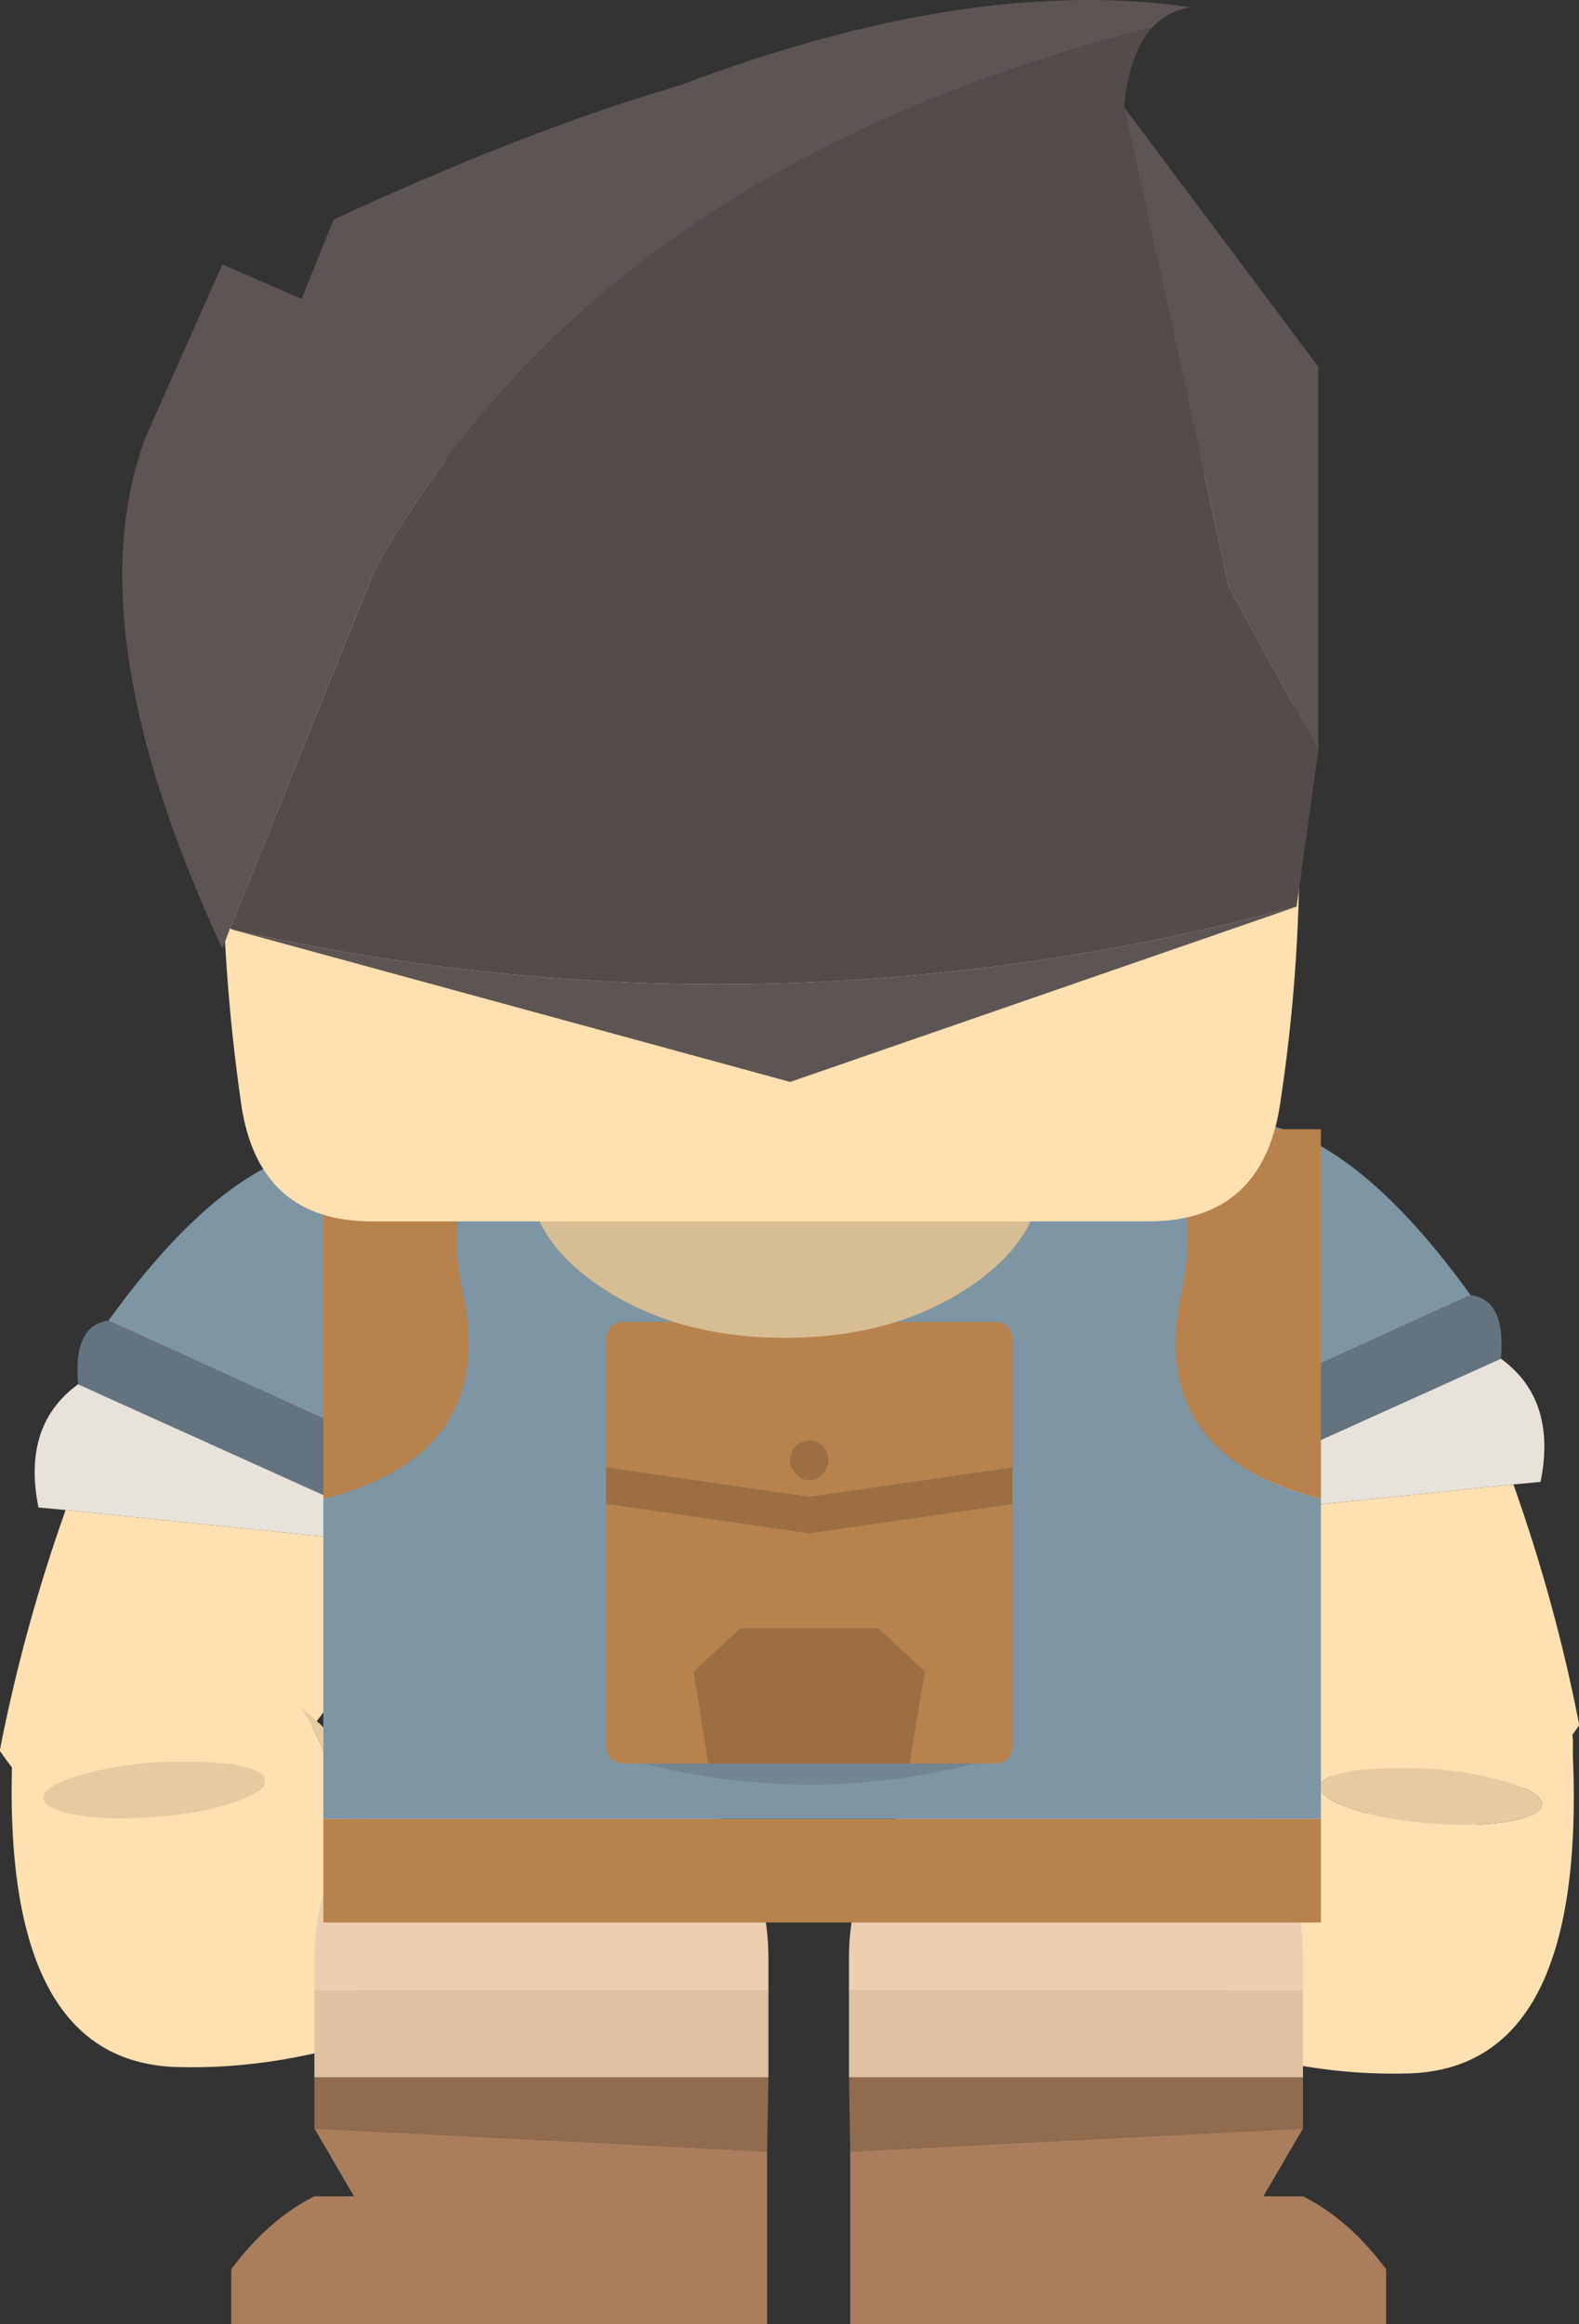<?xml version="1.0"?>

<svg xmlns:dc="http://purl.org/dc/elements/1.1/" xmlns:cc="http://creativecommons.org/ns#" xmlns:rdf="http://www.w3.org/1999/02/22-rdf-syntax-ns#" xmlns:svg="http://www.w3.org/2000/svg" xmlns="http://www.w3.org/2000/svg" xmlns:xlink="http://www.w3.org/1999/xlink" xmlns:sodipodi="http://sodipodi.sourceforge.net/DTD/sodipodi-0.dtd" xmlns:inkscape="http://www.inkscape.org/namespaces/inkscape" version="1.1" preserveAspectRatio="none" x="0px" y="0px" width="61.733" height="90.832" viewBox="0 0 61.733 90.832" id="svg1447" sodipodi:docname="adventurer_vector1.svg" inkscape:version="0.92.3 (2405546, 2018-03-11)"><rect x="0" y="0" width="61.733" height="90.832" fill="#333333" stroke="none"/>  <sodipodi:namedview pagecolor="#ffffff" bordercolor="#666666" borderopacity="1" objecttolerance="10" gridtolerance="10" guidetolerance="10" inkscape:pageopacity="0" inkscape:pageshadow="2" inkscape:window-width="1920" inkscape:window-height="1012" id="namedview1449" showgrid="false" fit-margin-top="0" fit-margin-left="0" fit-margin-right="0" fit-margin-bottom="0" inkscape:zoom="1.2555556" inkscape:cx="401.99724" inkscape:cy="-9.323658" inkscape:window-x="0" inkscape:window-y="0" inkscape:window-maximized="1" inkscape:current-layer="svg1447"></sodipodi:namedview> <defs id="defs126"> <g id="Symbol_8_0_Layer0_0_FILL"> <path d="M 5.15,8.95 Q 5.18,8.849 5.2,8.75 L -9.7,6.05 q -1.713,2.345 -0.25,5.6 l 1.05,-0.2 z" id="path2" inkscape:connector-curvature="0" style="fill:#e7e2da;stroke:none"></path> <path d="M 5.7,8.85 6.2,5.9 -9.2,3.05 q -1.3,0.6 -0.5,3 l 14.9,2.7 z" id="path4" inkscape:connector-curvature="0" style="fill:#637480;stroke:none"></path> <path d="M -8.9,11.45 Q -9.288,16.873 -8.95,22.25 -5.9,25.15 -1.4,26 3.3,18.134 5.15,8.95 Z" id="path6" inkscape:connector-curvature="0" style="fill:#ffe0b1;stroke:none"></path> <path d="M 5.6,-3.65 Q 3.75,-6.35 0.55,-6.9 H 0.5 Q -0.1,-7 -0.65,-7 -5.7,-7.15 -9.2,3.05 L 6.2,5.9 6.85,2.3 Q 7.45,-0.9 5.6,-3.65 Z" id="path8" inkscape:connector-curvature="0" style="fill:#7e95a3;stroke:none"></path> </g> <g id="Symbol_9_0_Layer0_0_FILL"> <path d="M 4.9,-1.85 Q 3.1,-6.8 0.65,-9 L -9,-6.45 q -1.2,0.3 -0.95,1.4 l 0.15,0.55 q 2.7,12.1 9.6,10.3 2.45,-0.6 4.85,-1.85 1.6,-0.8 1.3,-2 L 5.9,1.7 Q 5.5,0.25 5.1,-1.1 v 0.05 L 4.9,-1.85 M -8.15,-3 q -0.05,-0.45 1.1,-1.15 1.1,-0.7 2.8,-1.3 1.75,-0.55 2.95,-0.7 1.3,-0.1 1.35,0.3 0.1,0.45 -1,1.15 -1.1,0.75 -2.85,1.35 -1.7,0.6 -2.95,0.7 -1.3,0.1 -1.4,-0.35 z" id="path11" inkscape:connector-curvature="0" style="fill:#ffe0b1;stroke:none"></path> <path d="m -7.05,-4.15 q -1.15,0.7 -1.1,1.15 0.1,0.45 1.4,0.35 1.25,-0.1 2.95,-0.7 1.75,-0.6 2.85,-1.35 1.1,-0.7 1,-1.15 -0.05,-0.4 -1.35,-0.3 -1.2,0.15 -2.95,0.7 -1.7,0.6 -2.8,1.3 M 5.1,-1.1 Q 8.2,-5.45 0.65,-9 3.1,-6.8 4.9,-1.85 l 0.2,0.8 z" id="path13" inkscape:connector-curvature="0" style="fill:#e7cba0;stroke:none"></path> </g> <g id="Symbol_18_0_Layer0_0_FILL"> <path d="M -19,5.95 V 10 H 20 V 5.95 h -39 m 0,-12.5 q 6.7,-1.7 5.5,-7.85 -0.8,-3.45 0.6,-6.6 H -19 V -6.55 M 13.9,-21 q 1.4,3.15 0.6,6.6 -1.2,6.15 5.5,7.85 V -21 Z" id="path16" inkscape:connector-curvature="0" style="fill:#b8824d;stroke:none"></path> <path d="m 14.5,-14.4 q 0.8,-3.45 -0.6,-6.6 h -26.8 q -1.4,3.15 -0.6,6.6 1.2,6.15 -5.5,7.85 v 12.5 h 39 v -12.5 q -6.7,-1.7 -5.5,-7.85 z" id="path18" inkscape:connector-curvature="0" style="fill:#7e95a3;stroke:none"></path> </g> <g id="Symbol_18_0_Layer0_1_FILL"> <path d="m -41.35,5.75 h -3.55 -10.95 -3.5 q 9,2.3 18,0 z" id="path21" inkscape:connector-curvature="0" style="fill:#000000;fill-opacity:0.102;stroke:none"></path> <path d="m -46.6,-1.6 h -7.5 l -2.55,2.35 0.8,5 h 10.95 l 0.85,-5 -2.55,-2.35 m -4.8,-9.15 q 0,0.45 0.3,0.75 0.3,0.35 0.75,0.35 0.45,0 0.75,-0.35 0.3,-0.3 0.3,-0.75 0,-0.4 -0.3,-0.75 -0.3,-0.3 -0.75,-0.3 -0.45,0 -0.75,0.3 -0.3,0.35 -0.3,0.75 m -10,0.4 v 2 l 11.05,1.6 11.05,-1.6 v -2 l -11.05,1.6 z" id="path23" inkscape:connector-curvature="0" style="fill:#9c6e41;stroke:none"></path> <path d="m -54.1,-1.6 h 7.5 l 2.55,2.35 -0.85,5 h 3.55 1 q 1.05,0 1.05,-1.05 V -8.35 l -11.05,1.6 -11.05,-1.6 V 4.7 q 0,1.05 1.05,1.05 h 1 3.5 l -0.8,-5 2.55,-2.35 m -7.3,-15.6 v 6.85 l 11.05,1.6 11.05,-1.6 v -6.85 q 0,-1.05 -1.05,-1.05 h -20 q -1.05,0 -1.05,1.05 m 10.3,7.2 q -0.3,-0.3 -0.3,-0.75 0,-0.4 0.3,-0.75 0.3,-0.3 0.75,-0.3 0.45,0 0.75,0.3 0.3,0.35 0.3,0.75 0,0.45 -0.3,0.75 -0.3,0.35 -0.75,0.35 -0.45,0 -0.75,-0.35 z" id="path25" inkscape:connector-curvature="0" style="fill:#b8824d;stroke:none"></path> </g> <g id="Symbol_17_0_Layer0_0_FILL"> <path d="M -7.35,1.7 Q -4.4,3.65 -0.2,3.65 4,3.65 6.95,1.7 8.7,0.55 9.4,-0.9 H -9.8 q 0.7,1.45 2.45,2.6 z" id="path28" inkscape:connector-curvature="0" style="fill:#d7bd93;stroke:none"></path> <path d="M 19.15,-5.45 Q 20.7,-15.55 19.1,-26.1 18.45,-30.55 14,-30.55 h -30.35 q -4.4,0 -5.1,4.55 -1.5,10.3 0,20.6 0.7,4.5 5.1,4.5 H -9.8 9.4 14 q 4.45,0 5.15,-4.55 z" id="path30" inkscape:connector-curvature="0" style="fill:#ffe0b1;stroke:none"></path> </g> <g id="Symbol_17_0_Layer0_1_FILL"> <path d="M 0,-6.35 19.8,-13.2 Q -1,-7.625 -21.8,-12.3 L 0,-6.35 m 14.15,-41.2 q 0.605,-0.641 1.5,-0.8 -8.6,-1.25 -19.95,3.05 -0.25,0.05 -0.5,0.15 -5.7,1.7 -13.05,5.1 l -1.25,3.1 -3.1,-1.35 -3,6.75 q -2.689,7.202 2.55,19 0.22,0.503 0.45,1 l 0.3,-0.8 5.7,-14.1 q 8.843,-15.672 30.35,-21.1 m -1.1,3.1 4.1,18.75 3.5,6.4 v -15 z" id="path33" inkscape:connector-curvature="0" style="fill:#5d5454;stroke:none"></path> <path d="m 13.05,-44.45 q 0.211,-2.107 1.1,-3.1 -21.507,5.428 -30.35,21.1 l -5.7,14.1 0.1,0.05 q 20.8,4.675 41.6,-0.9 l 0.85,-6.1 -3.5,-6.4 z" id="path35" inkscape:connector-curvature="0" style="fill:#544b4b;stroke:none"></path> </g> <g id="Symbol_16_0_Layer0_0_MEMBER_0_FILL"> <path d="M 6.6,3.15 Q 8.35,2 9.05,0.55 h -19.2 q 0.7,1.45 2.45,2.6 2.95,1.95 7.15,1.95 4.2,0 7.15,-1.95 z" id="path38" inkscape:connector-curvature="0" style="fill:#d7bd93;stroke:none"></path> <path d="m 13.75,-7.5 q 4.65,1.6 5.8,-4.6 0.05,-2.7 -0.05,-5.45 -0.2,-3.5 -0.75,-7.1 -0.65,-4.45 -5.1,-4.45 H -16.7 q -4.4,0 -5.1,4.55 -0.55,3.9 -0.7,7.85 3.25,11.25 8.45,8.85 1.15,-0.45 2.35,-0.8 4.95,-1.5 11.1,-1.5 8.2,0 14.35,2.65 z" id="path40" inkscape:connector-curvature="0" style="fill:#ffe0b1;stroke:none"></path> <path d="m 18.9,-4.45 q 0.55,-3.8 0.65,-7.65 -1.15,6.2 -5.8,4.6 -6.15,-2.65 -14.35,-2.65 -6.15,0 -11.1,1.5 -1.2,0.35 -2.35,0.8 -5.2,2.4 -8.45,-8.85 -0.25,6.35 0.7,12.75 0.1,0.55 0.25,1 0.15,0.7 0.5,1.25 1.25,2.25 4.35,2.25 h 6.55 19.2 4.6 q 4.2,0 5.05,-4 0.05,-0.3 0.1,-0.55 0.05,-0.25 0.1,-0.45 z" id="path42" inkscape:connector-curvature="0" style="fill:#e7e2da;stroke:none"></path> </g> <g id="Symbol_16_0_Layer0_1_FILL"> <path d="m -5.1,-17.55 q -1,-1.1 -2.55,-1.1 -1.55,0 -2.65,1.1 -1,1.15 -1,2.7 0,1.55 1,2.65 1.1,1.15 2.65,1.15 1.55,0 2.55,-1.15 1.1,-1.1 1.1,-2.65 0,-1.55 -1.1,-2.7 m 19.7,2.7 q 0,-1.55 -1.1,-2.7 -1,-1.1 -2.55,-1.1 -1.55,0 -2.65,1.1 -1,1.15 -1,2.7 0,1.55 1,2.65 1.1,1.15 2.65,1.15 1.55,0 2.55,-1.15 1.1,-1.1 1.1,-2.65 z" id="path45" inkscape:connector-curvature="0" style="fill:#ffffff;stroke:none"></path> <path d="m 7.55,-22.6 -0.65,3.2 h 8.8 q -2.75,-3.45 -8.15,-3.2 m -11.5,2.3 -0.65,-3.2 q -5.4,-0.25 -8.15,3.2 z" id="path47" inkscape:connector-curvature="0" style="fill:#544b4b;stroke:none"></path> </g> <g id="Symbol_16_0_Layer0_1_MEMBER_0_FILL"> <path d="m -62.55,-10.95 h -7 q -0.25,0.35 -0.45,0.75 -0.25,0.45 -0.35,0.95 -0.1,0.35 0,0.6 0.1,0.35 0.4,0.5 0.25,0.2 0.55,0.2 h 9.7 q 0.3,0 0.6,-0.2 0.25,-0.15 0.35,-0.5 0.1,-0.25 0.05,-0.6 -0.15,-0.5 -0.4,-0.95 -0.45,-0.9 -1.2,-1.65 l -0.05,-0.05 q -1,-1 -2.25,-1.45 z" id="path50" inkscape:connector-curvature="0" style="fill:#7f7058;stroke:none"></path> <path d="m -62.6,-13.35 q -0.9,-0.3 -1.95,-0.3 -2.45,0 -4.25,1.8 -0.45,0.4 -0.75,0.9 h 7 z" id="path52" inkscape:connector-curvature="0" style="fill:#ffffff;stroke:none"></path> </g> <g id="Symbol_16_0_Layer0_1_MEMBER_1_FILL"> <path d="m -4.6,-12.65 q 0.65,-0.9 0.65,-2.2 0,-1.3 -0.65,-2.25 -0.6,-0.9 -1.5,-0.9 -0.9,0 -1.55,0.9 -0.6,0.95 -0.6,2.25 0,1.3 0.6,2.2 0.65,0.95 1.55,0.95 0.9,0 1.5,-0.95 m 16.85,0 q 0.65,-0.9 0.65,-2.2 0,-1.3 -0.65,-2.25 -0.6,-0.9 -1.5,-0.9 -0.9,0 -1.55,0.9 -0.6,0.95 -0.6,2.25 0,1.3 0.6,2.2 0.65,0.95 1.55,0.95 0.9,0 1.5,-0.95 z" id="path55" inkscape:connector-curvature="0" style="fill:#7f7058;stroke:none"></path> </g> <g id="Symbol_16_0_Layer0_2_FILL"> <path d="m 14.15,-47.55 q 0.605,-0.641 1.5,-0.8 -8.6,-1.25 -19.95,3.05 -0.25,0.05 -0.5,0.15 -5.7,1.7 -13.05,5.1 l -1.25,3.1 -3.1,-1.35 -3,6.75 q -2.8,7.5 3,20 l 6,-14.9 q 8.843,-15.672 30.35,-21.1 m -1.1,3.1 4.1,18.75 2.4,8.15 1.1,-16.75 z" id="path58" inkscape:connector-curvature="0" style="fill:#5d5454;stroke:none"></path> <path d="m 1.7,-25.9 q 7.21,1.586 15.45,0.2 l -4.1,-18.75 q 0.211,-2.107 1.1,-3.1 -21.507,5.428 -30.35,21.1 5.333,-2.748 11.1,-1.45 3.02,0.873 5.1,3.55 z" id="path60" inkscape:connector-curvature="0" style="fill:#544b4b;stroke:none"></path> </g> <g id="Symbol_11_0_Layer0_0_FILL"> <path d="M 8.95,9.25 9,6.35 H -8.75 v 2 z" id="path63" inkscape:connector-curvature="0" style="fill:#916b4e;stroke:none"></path> <path d="M 8.95,16 V 9.25 L -8.75,8.35 -7.2,11 h -1.55 q -1.8,0.9 -3.25,2.85 V 16 Z" id="path65" inkscape:connector-curvature="0" style="fill:#aa7e5c;stroke:none"></path> <path d="M 9,6.35 V 2.95 H -8.75 v 3.4 z" id="path67" inkscape:connector-curvature="0" style="fill:#e0c1a2;stroke:none"></path> <path d="M 6.45,-4.5 Q 3.85,-7 0.15,-7 H 0.1 q -3.7,0 -6.25,2.5 -2.6,2.55 -2.6,6.2 V 2.95 H 9 V 1.7 Q 9,-1.95 6.45,-4.5 Z" id="path69" inkscape:connector-curvature="0" style="fill:#eccfb1;stroke:none"></path> </g> <g id="Symbol_10_0_Layer0_0_FILL"> <path d="M 20,10 V 5.95 H -5.6 -16.55 -19 V 10 h 39 m -31.1,-28.6 q -0.65,-1.15 -1.5,-2.4 H -19 v 17.45 q 12.9,-2.2 9.5,-11.65 l -2.3,-1.2 q 0.15,-1.15 0.7,-2.2 M 20,-21 h -6.1 q 1.4,3.15 0.6,6.6 -1.2,6.15 5.5,7.85 z" id="path72" inkscape:connector-curvature="0" style="fill:#b8824d;stroke:none"></path> <path d="M 2.6,-9.1 13.9,-21 H -9.3 Z" id="path74" inkscape:connector-curvature="0" style="fill:#e0c79a;stroke:none"></path> <path d="m 14.5,-14.4 q 0.8,-3.45 -0.6,-6.6 L 2.6,-9.1 14.5,-14.4 m -25.6,-4.2 q -0.55,1.05 -0.7,2.2 l 2.3,1.2 L 2.6,-9.1 -9.3,-21 q -1.15,1.1 -1.8,2.4 z" id="path76" inkscape:connector-curvature="0" style="fill:#637480;stroke:none"></path> <path d="m -9.5,-15.2 q 3.4,9.45 -9.5,11.65 v 9.5 h 2.45 L -9.3,0.9 -5.6,5.95 H 20 v -12.5 q -6.7,-1.7 -5.5,-7.85 L 2.6,-9.1 -9.5,-15.2 m 13.25,9.7 q -0.5,-0.45 -0.5,-1.05 0,-0.6 0.5,-1.1 0.45,-0.45 1.05,-0.45 0.6,0 1.05,0.45 0.45,0.5 0.45,1.1 0,0.6 -0.45,1.05 -0.45,0.45 -1.05,0.45 -0.6,0 -1.05,-0.45 M 2.4,-1.2 q 3.6,0 6.15,0.65 2.3,0.65 2.55,1.45 H -6.25 q 0.2,-0.8 2.5,-1.45 Q -1.2,-1.2 2.4,-1.2 m -15,-19.8 q 0.85,1.25 1.5,2.4 0.65,-1.3 1.8,-2.4 z" id="path78" inkscape:connector-curvature="0" style="fill:#7e95a3;stroke:none"></path> <path d="M 8.55,-0.55 Q 6,-1.2 2.4,-1.2 q -3.6,0 -6.15,0.65 -2.3,0.65 -2.5,1.45 H 11.1 Q 10.85,0.1 8.55,-0.55 Z" id="path80" inkscape:connector-curvature="0" style="fill:#738895;stroke:none"></path> <path d="m 3.25,-6.55 q 0,0.6 0.5,1.05 0.45,0.45 1.05,0.45 0.6,0 1.05,-0.45 0.45,-0.45 0.45,-1.05 0,-0.6 -0.45,-1.1 Q 5.4,-8.1 4.8,-8.1 q -0.6,0 -1.05,0.45 -0.5,0.5 -0.5,1.1 M -9.3,0.9 -16.55,5.95 H -5.6 Z" id="path82" inkscape:connector-curvature="0" style="fill:#e7e2da;stroke:none"></path> </g> <g id="Symbol_12_0_Layer0_0_MEMBER_0_FILL"> <path d="m 923.8,609.2 q 4.2,0 7.15,-1.95 1.75,-1.15 2.45,-2.6 h -19.2 q 0.7,1.45 2.45,2.6 2.95,1.95 7.15,1.95 z" id="path85" inkscape:connector-curvature="0" style="fill:#d7bd93;stroke:none"></path> <path d="m 943.15,600.1 q 0.05,-0.25 0.1,-0.45 0.55,-3.8 0.65,-7.65 -1.15,6.2 -5.8,4.6 -6.15,-2.65 -14.35,-2.65 -6.15,0 -11.1,1.5 -1.2,0.35 -2.35,0.8 -5.2,2.4 -8.45,-8.85 -0.25,6.35 0.7,12.75 0.1,0.55 0.25,1 0.15,0.7 0.5,1.25 1.25,2.25 4.35,2.25 h 6.55 19.2 4.6 q 4.2,0 5.05,-4 0.05,-0.3 0.1,-0.55 z" id="path87" inkscape:connector-curvature="0" style="fill:#e7e2da;stroke:none"></path> <path d="m 902.55,579.55 q -0.55,3.9 -0.7,7.85 3.25,11.25 8.45,8.85 1.15,-0.45 2.35,-0.8 4.95,-1.5 11.1,-1.5 8.2,0 14.35,2.65 4.65,1.6 5.8,-4.6 0.05,-2.7 -0.05,-5.45 -0.2,-3.5 -0.75,-7.1 Q 942.45,575 938,575 h -30.35 q -4.4,0 -5.1,4.55 z" id="path89" inkscape:connector-curvature="0" style="fill:#ffe0b1;stroke:none"></path> </g> <g id="Symbol_12_0_Layer0_1_FILL"> <path d="m 7.55,-21.6 -0.65,3.2 h 8.8 q -2.75,-3.45 -8.15,-3.2 m -11.5,4.3 -0.65,-3.2 q -5.4,-0.25 -8.15,3.2 z" id="path92" inkscape:connector-curvature="0" style="fill:#544b4b;stroke:none"></path> <path d="m -8.95,-15.15 q -0.1,0.45 -0.1,0.95 0,1.3 0.6,2.2 0.15,0.2 0.3,0.35 0.55,0.6 1.25,0.6 0.7,0 1.25,-0.6 0.15,-0.15 0.25,-0.35 0.65,-0.9 0.65,-2.2 0,-0.5 -0.1,-0.95 h -4.1 m 21.05,0.95 q 0,-0.5 -0.1,-0.95 H 7.9 q -0.1,0.45 -0.1,0.95 0,1.3 0.6,2.2 0.15,0.2 0.3,0.35 0.55,0.6 1.25,0.6 0.7,0 1.25,-0.6 0.15,-0.15 0.25,-0.35 0.65,-0.9 0.65,-2.2 M 6.5,-8.45 Q 6.2,-8.65 5.9,-8.65 H 3.05 v 3 h -7 q 0.3,0.5 0.75,0.9 1.8,1.8 4.25,1.8 2.45,0 4.2,-1.75 L 5.3,-4.75 Q 6.05,-5.5 6.5,-6.4 6.75,-6.85 6.9,-7.35 6.95,-7.7 6.85,-7.95 6.75,-8.3 6.5,-8.45 Z" id="path94" inkscape:connector-curvature="0" style="fill:#7f7058;stroke:none"></path> <path d="m -9.05,-14.2 q 0,-0.5 0.1,-0.95 h -2.25 q -0.1,0.45 -0.1,0.95 0,1.5 0.9,2.55 0.05,0.05 0.1,0.1 1.1,1.15 2.65,1.15 1.55,0 2.55,-1.15 0.05,-0.05 0.1,-0.1 1,-1.05 1,-2.55 0,-0.5 -0.1,-0.95 h -0.75 q 0.1,0.45 0.1,0.95 0,1.3 -0.65,2.2 -0.1,0.2 -0.25,0.35 -0.55,0.6 -1.25,0.6 -0.7,0 -1.25,-0.6 -0.15,-0.15 -0.3,-0.35 -0.6,-0.9 -0.6,-2.2 M 12,-15.15 q 0.1,0.45 0.1,0.95 0,1.3 -0.65,2.2 -0.1,0.2 -0.25,0.35 -0.55,0.6 -1.25,0.6 -0.7,0 -1.25,-0.6 -0.15,-0.15 -0.3,-0.35 -0.6,-0.9 -0.6,-2.2 0,-0.5 0.1,-0.95 H 7.4 q -0.1,0.45 -0.1,0.95 0,1.5 0.9,2.55 0.05,0.05 0.1,0.1 1.1,1.15 2.65,1.15 1.55,0 2.55,-1.15 0.05,-0.05 0.1,-0.1 1,-1.05 1,-2.55 0,-0.5 -0.1,-0.95 H 12 m -8.95,9.5 v -3 H -3.8 q -0.3,0 -0.55,0.2 -0.3,0.15 -0.4,0.5 -0.1,0.25 0,0.6 0.1,0.5 0.35,0.95 0.2,0.4 0.45,0.75 z" id="path96" inkscape:connector-curvature="0" style="fill:#ffffff;stroke:none"></path> </g> <g id="Symbol_12_0_Layer0_2_FILL"> <path d="m 1.7,-25.9 q 7.21,1.586 15.45,0.2 l -4.1,-18.75 q 0.211,-2.107 1.1,-3.1 -21.507,5.428 -30.35,21.1 5.333,-2.748 11.1,-1.45 3.02,0.873 5.1,3.55 z" id="path99" inkscape:connector-curvature="0" style="fill:#544b4b;stroke:none"></path> <path d="m 13.05,-44.45 4.1,18.75 2.4,8.15 1.1,-16.75 -7.6,-10.15 m 1.1,-3.1 q 0.605,-0.641 1.5,-0.8 -8.6,-1.25 -19.95,3.05 -0.25,0.05 -0.5,0.15 -5.7,1.7 -13.05,5.1 l -1.25,3.1 -3.1,-1.35 -3,6.75 q -2.8,7.5 3,20 l 6,-14.9 q 8.843,-15.672 30.35,-21.1 z" id="path101" inkscape:connector-curvature="0" style="fill:#5d5454;stroke:none"></path> </g> <g id="Symbol_15_0_Layer0_0_MEMBER_0_FILL"> <path d="M 6.6,3.15 Q 8.35,2 9.05,0.55 h -19.2 q 0.7,1.45 2.45,2.6 2.95,1.95 7.15,1.95 4.2,0 7.15,-1.95 z" id="path104" inkscape:connector-curvature="0" style="fill:#d7bd93;stroke:none"></path> <path d="m 13.75,-7.5 q 4.65,1.6 5.8,-4.6 0.05,-2.7 -0.05,-5.45 -0.2,-3.5 -0.75,-7.1 -0.65,-4.45 -5.1,-4.45 H -16.7 q -4.4,0 -5.1,4.55 -0.55,3.9 -0.7,7.85 3.25,11.25 8.45,8.85 1.15,-0.45 2.35,-0.8 4.95,-1.5 11.1,-1.5 8.2,0 14.35,2.65 z" id="path106" inkscape:connector-curvature="0" style="fill:#ffe0b1;stroke:none"></path> <path d="m 18.9,-4.45 q 0.55,-3.8 0.65,-7.65 -1.15,6.2 -5.8,4.6 -6.15,-2.65 -14.35,-2.65 -6.15,0 -11.1,1.5 -1.2,0.35 -2.35,0.8 -5.2,2.4 -8.45,-8.85 -0.25,6.35 0.7,12.75 0.1,0.55 0.25,1 0.15,0.7 0.5,1.25 1.25,2.25 4.35,2.25 h 6.55 19.2 4.6 q 4.2,0 5.05,-4 0.05,-0.3 0.1,-0.55 0.05,-0.25 0.1,-0.45 z" id="path108" inkscape:connector-curvature="0" style="fill:#e7e2da;stroke:none"></path> </g> <g id="Symbol_15_0_Layer0_1_FILL"> <path d="m 6.3,-21.6 0.2,3.25 8.5,-2.25 q -3.55,-2.6 -8.7,-1 m -9.8,1.4 0.2,-3.3 q -5.15,-1.65 -8.7,1 z" id="path111" inkscape:connector-curvature="0" style="fill:#544b4b;stroke:none"></path> <path d="M 7.65,-5.7 Q 8.05,-5.85 8.25,-6.2 8.4,-6.55 8.3,-6.95 8.15,-7.35 7.8,-7.5 7.45,-7.7 7.05,-7.6 1.7,-5.9 -2.25,-8.45 -2.6,-8.7 -3,-8.6 q -0.4,0.05 -0.6,0.4 -0.25,0.35 -0.15,0.75 0.05,0.4 0.4,0.65 4.65,3.1 11,1.1 z" id="path113" inkscape:connector-curvature="0" style="fill:#7f7058;stroke:none"></path> <path d="m -5.1,-17.55 q -1,-1.1 -2.55,-1.1 -1.55,0 -2.65,1.1 -1,1.15 -1,2.7 0,1.55 1,2.65 1.1,1.15 2.65,1.15 1.55,0 2.55,-1.15 1.1,-1.1 1.1,-2.65 0,-1.55 -1.1,-2.7 m 18.6,0 q -1,-1.1 -2.55,-1.1 -1.55,0 -2.65,1.1 -1,1.15 -1,2.7 0,1.55 1,2.65 1.1,1.15 2.65,1.15 1.55,0 2.55,-1.15 1.1,-1.1 1.1,-2.65 0,-1.55 -1.1,-2.7 z" id="path115" inkscape:connector-curvature="0" style="fill:#ffffff;stroke:none"></path> </g> <g id="Symbol_15_0_Layer0_1_MEMBER_0_FILL"> <path d="m -5.4,-12.65 q 0.65,-0.9 0.65,-2.2 0,-1.3 -0.65,-2.25 -0.6,-0.9 -1.5,-0.9 -0.9,0 -1.55,0.9 -0.6,0.95 -0.6,2.25 0,1.3 0.6,2.2 0.65,0.95 1.55,0.95 0.9,0 1.5,-0.95 m 16.85,0 q 0.65,-0.9 0.65,-2.2 0,-1.3 -0.65,-2.25 -0.6,-0.9 -1.5,-0.9 -0.9,0 -1.55,0.9 -0.6,0.95 -0.6,2.25 0,1.3 0.6,2.2 0.65,0.95 1.55,0.95 0.9,0 1.5,-0.95 z" id="path118" inkscape:connector-curvature="0" style="fill:#7f7058;stroke:none"></path> </g> <g id="Symbol_15_0_Layer0_2_FILL"> <path d="m 14.15,-47.55 q 0.605,-0.641 1.5,-0.8 -8.6,-1.25 -19.95,3.05 -0.25,0.05 -0.5,0.15 -5.7,1.7 -13.05,5.1 l -1.25,3.1 -3.1,-1.35 -3,6.75 q -2.8,7.5 3,20 l 6,-14.9 q 8.843,-15.672 30.35,-21.1 m -1.1,3.1 4.1,18.75 2.4,8.15 1.1,-16.75 z" id="path121" inkscape:connector-curvature="0" style="fill:#5d5454;stroke:none"></path> <path d="m 1.7,-25.9 q 7.21,1.586 15.45,0.2 l -4.1,-18.75 q 0.211,-2.107 1.1,-3.1 -21.507,5.428 -30.35,21.1 5.333,-2.748 11.1,-1.45 3.02,0.873 5.1,3.55 z" id="path123" inkscape:connector-curvature="0" style="fill:#544b4b;stroke:none"></path> </g> </defs> <g id="g4209" transform="translate(-329.708,-239.018)"> <g transform="matrix(0.966,0.259,-0.234,0.872,343.55,290.35)" id="armLeft_FL_FL_FL_FL_FL_FL_FL_FL_FL_FL_FL_FL_FL_FL_FL_FL_FL_FL_FL_FL"> <g id="g1045"> <use id="use1043" xlink:href="#Symbol_8_0_Layer0_0_FILL" x="0" y="0" width="100%" height="100%"></use> </g> </g> <g transform="matrix(0.966,0.259,-0.259,0.966,338.5,314.25)" id="handLeft_FL_FL_FL_FL_FL_FL_FL_FL_FL_FL_FL_FL_FL_FL_FL_FL_FL_FL_FL_FL"> <g id="g1050"> <use id="use1048" xlink:href="#Symbol_9_0_Layer0_0_FILL" x="0" y="0" width="100%" height="100%"></use> </g> </g> <g transform="matrix(-0.966,0.259,0.234,0.872,377.6,289.35)" id="armRight_FL_FL_FL_FL_FL_FL_FL_FL_FL_FL_FL_FL_FL_FL_FL_FL_FL_FL_FL_FL_FL_FL_FL"> <g id="g1055"> <use id="use1053" xlink:href="#Symbol_8_0_Layer0_0_FILL" x="0" y="0" width="100%" height="100%"></use> </g> </g> <g transform="matrix(-0.966,0.259,0.259,0.966,382.9,314.5)" id="handRight_FL_FL_FL_FL_FL_FL_FL_FL_FL_FL_FL_FL_FL_FL_FL_FL_FL_FL_FL_FL_FL_FL"> <g id="g1060"> <use id="use1058" xlink:href="#Symbol_9_0_Layer0_0_FILL" x="0" y="0" width="100%" height="100%"></use> </g> </g> <g transform="translate(350.75,313.85)" id="legLeft_FL_FL_FL_FL_FL_FL_FL_FL_FL_FL_FL_FL_FL_FL_FL_FL_FL_FL_FL"> <g id="g1065"> <use id="use1063" xlink:href="#Symbol_11_0_Layer0_0_FILL" x="0" y="0" width="100%" height="100%"></use> </g> </g> <g transform="matrix(-1,0,0,1,371.9,313.85)" id="legRight_FL_FL_FL_FL_FL_FL_FL_FL_FL_FL_FL_FL_FL_FL_FL_FL_FL_FL_FL_FL"> <g id="g1070"> <use id="use1068" xlink:href="#Symbol_11_0_Layer0_0_FILL" x="0" y="0" width="100%" height="100%"></use> </g> </g> <g id="g1081" transform="translate(361.35,304.15)"> <g id="g1075"> <use id="use1073" xlink:href="#Symbol_18_0_Layer0_0_FILL" x="0" y="0" width="100%" height="100%"></use> </g> <g id="g1079" transform="matrix(0.719,0,0,0.719,36.2,-0.35)"> <use id="use1077" xlink:href="#Symbol_18_0_Layer0_1_FILL" x="0" y="0" width="100%" height="100%"></use> </g> </g> <g id="g1395" transform="translate(360.6,287.65)"> <g id="g1389"> <use id="use1387" xlink:href="#Symbol_17_0_Layer0_0_FILL" x="0" y="0" width="100%" height="100%"></use> </g> <g id="g1393"> <use id="use1391" xlink:href="#Symbol_17_0_Layer0_1_FILL" x="0" y="0" width="100%" height="100%"></use> </g> </g> </g> <g id="g3168" transform="translate(111.504,-352.266)"> <g transform="matrix(-0.988,0.259,0.16,0.872,541.063,301.181)" id="armRight_FL-4"> <g id="g192-8"> <use height="100%" width="100%" y="0" x="0" id="use190-7" xlink:href="#Symbol_8_0_Layer0_0_FILL"></use> </g> </g> <g transform="matrix(-0.988,0.259,0.177,0.966,544.263,326.331)" id="handRight_FL-0"> <g id="g197-8"> <use height="100%" width="100%" y="0" x="0" id="use195-6" xlink:href="#Symbol_9_0_Layer0_0_FILL"></use> </g> </g> <g transform="matrix(-1,0,-0.248,1,514.713,326.181)" id="legLeft_FL_FL_FL_FL_FL_FL_FL_FL_FL_FL_FL_FL_FL_FL_FL_FL_FL_FL_FL_FL-2"> <g id="g1090-4"> <use height="100%" width="100%" y="0" x="0" id="use1088-7" xlink:href="#Symbol_11_0_Layer0_0_FILL"></use> </g> </g> <g transform="matrix(-1,0,0.108,1,535.863,326.181)" id="legRight_FL_FL_FL_FL_FL_FL_FL_FL_FL_FL_FL_FL_FL_FL_FL_FL_FL_FL_FL_FL_FL-9"> <g id="g1095-3"> <use height="100%" width="100%" y="0" x="0" id="use1093-9" xlink:href="#Symbol_11_0_Layer0_0_FILL"></use> </g> </g> <g transform="translate(525.313,317.481)" id="body_FL_FL_FL_FL_FL_FL_FL_FL_FL_FL_FL_FL_FL_FL_FL_FL_FL_FL_FL_FL_FL-2"> <g id="g1100-8"> <use height="100%" width="100%" y="0" x="0" id="use1098-3" xlink:href="#Symbol_10_0_Layer0_0_FILL"></use> </g> </g> <g transform="matrix(0.966,0.258,-0.233,0.872,508.513,301.681)" id="armLeft_FL_FL_FL_FL_FL_FL_FL_FL_FL_FL_FL_FL_FL_FL_FL_FL_FL_FL_FL_FL_FL-0"> <g id="g1105-1"> <use height="100%" width="100%" y="0" x="0" id="use1103-7" xlink:href="#Symbol_8_0_Layer0_0_FILL"></use> </g> </g> <g transform="matrix(0.966,-0.259,0.259,0.966,506.263,322.631)" id="handLeft_FL_FL_FL_FL_FL_FL_FL_FL_FL_FL_FL_FL_FL_FL_FL_FL_FL_FL_FL_FL_FL-8"> <g id="g1110-9"> <use height="100%" width="100%" y="0" x="0" id="use1108-1" xlink:href="#Symbol_9_0_Layer0_0_FILL"></use> </g> </g> <g id="g1349-5" transform="matrix(1,0.027,-0.027,1,523.913,299.231)"> <g id="g1335-4"> <use height="100%" width="100%" y="0" x="0" id="use1333-9" xlink:href="#Symbol_15_0_Layer0_0_MEMBER_0_FILL"></use> </g> <g id="g1339-2"> <use height="100%" width="100%" y="0" x="0" id="use1337-5" xlink:href="#Symbol_15_0_Layer0_1_FILL"></use> </g> <g id="g1343-7"> <use height="100%" width="100%" y="0" x="0" id="use1341-4" xlink:href="#Symbol_15_0_Layer0_1_MEMBER_0_FILL"></use> </g> <g id="g1347-9"> <use height="100%" width="100%" y="0" x="0" id="use1345-9" xlink:href="#Symbol_15_0_Layer0_2_FILL"></use> </g> </g> </g>
</svg>
